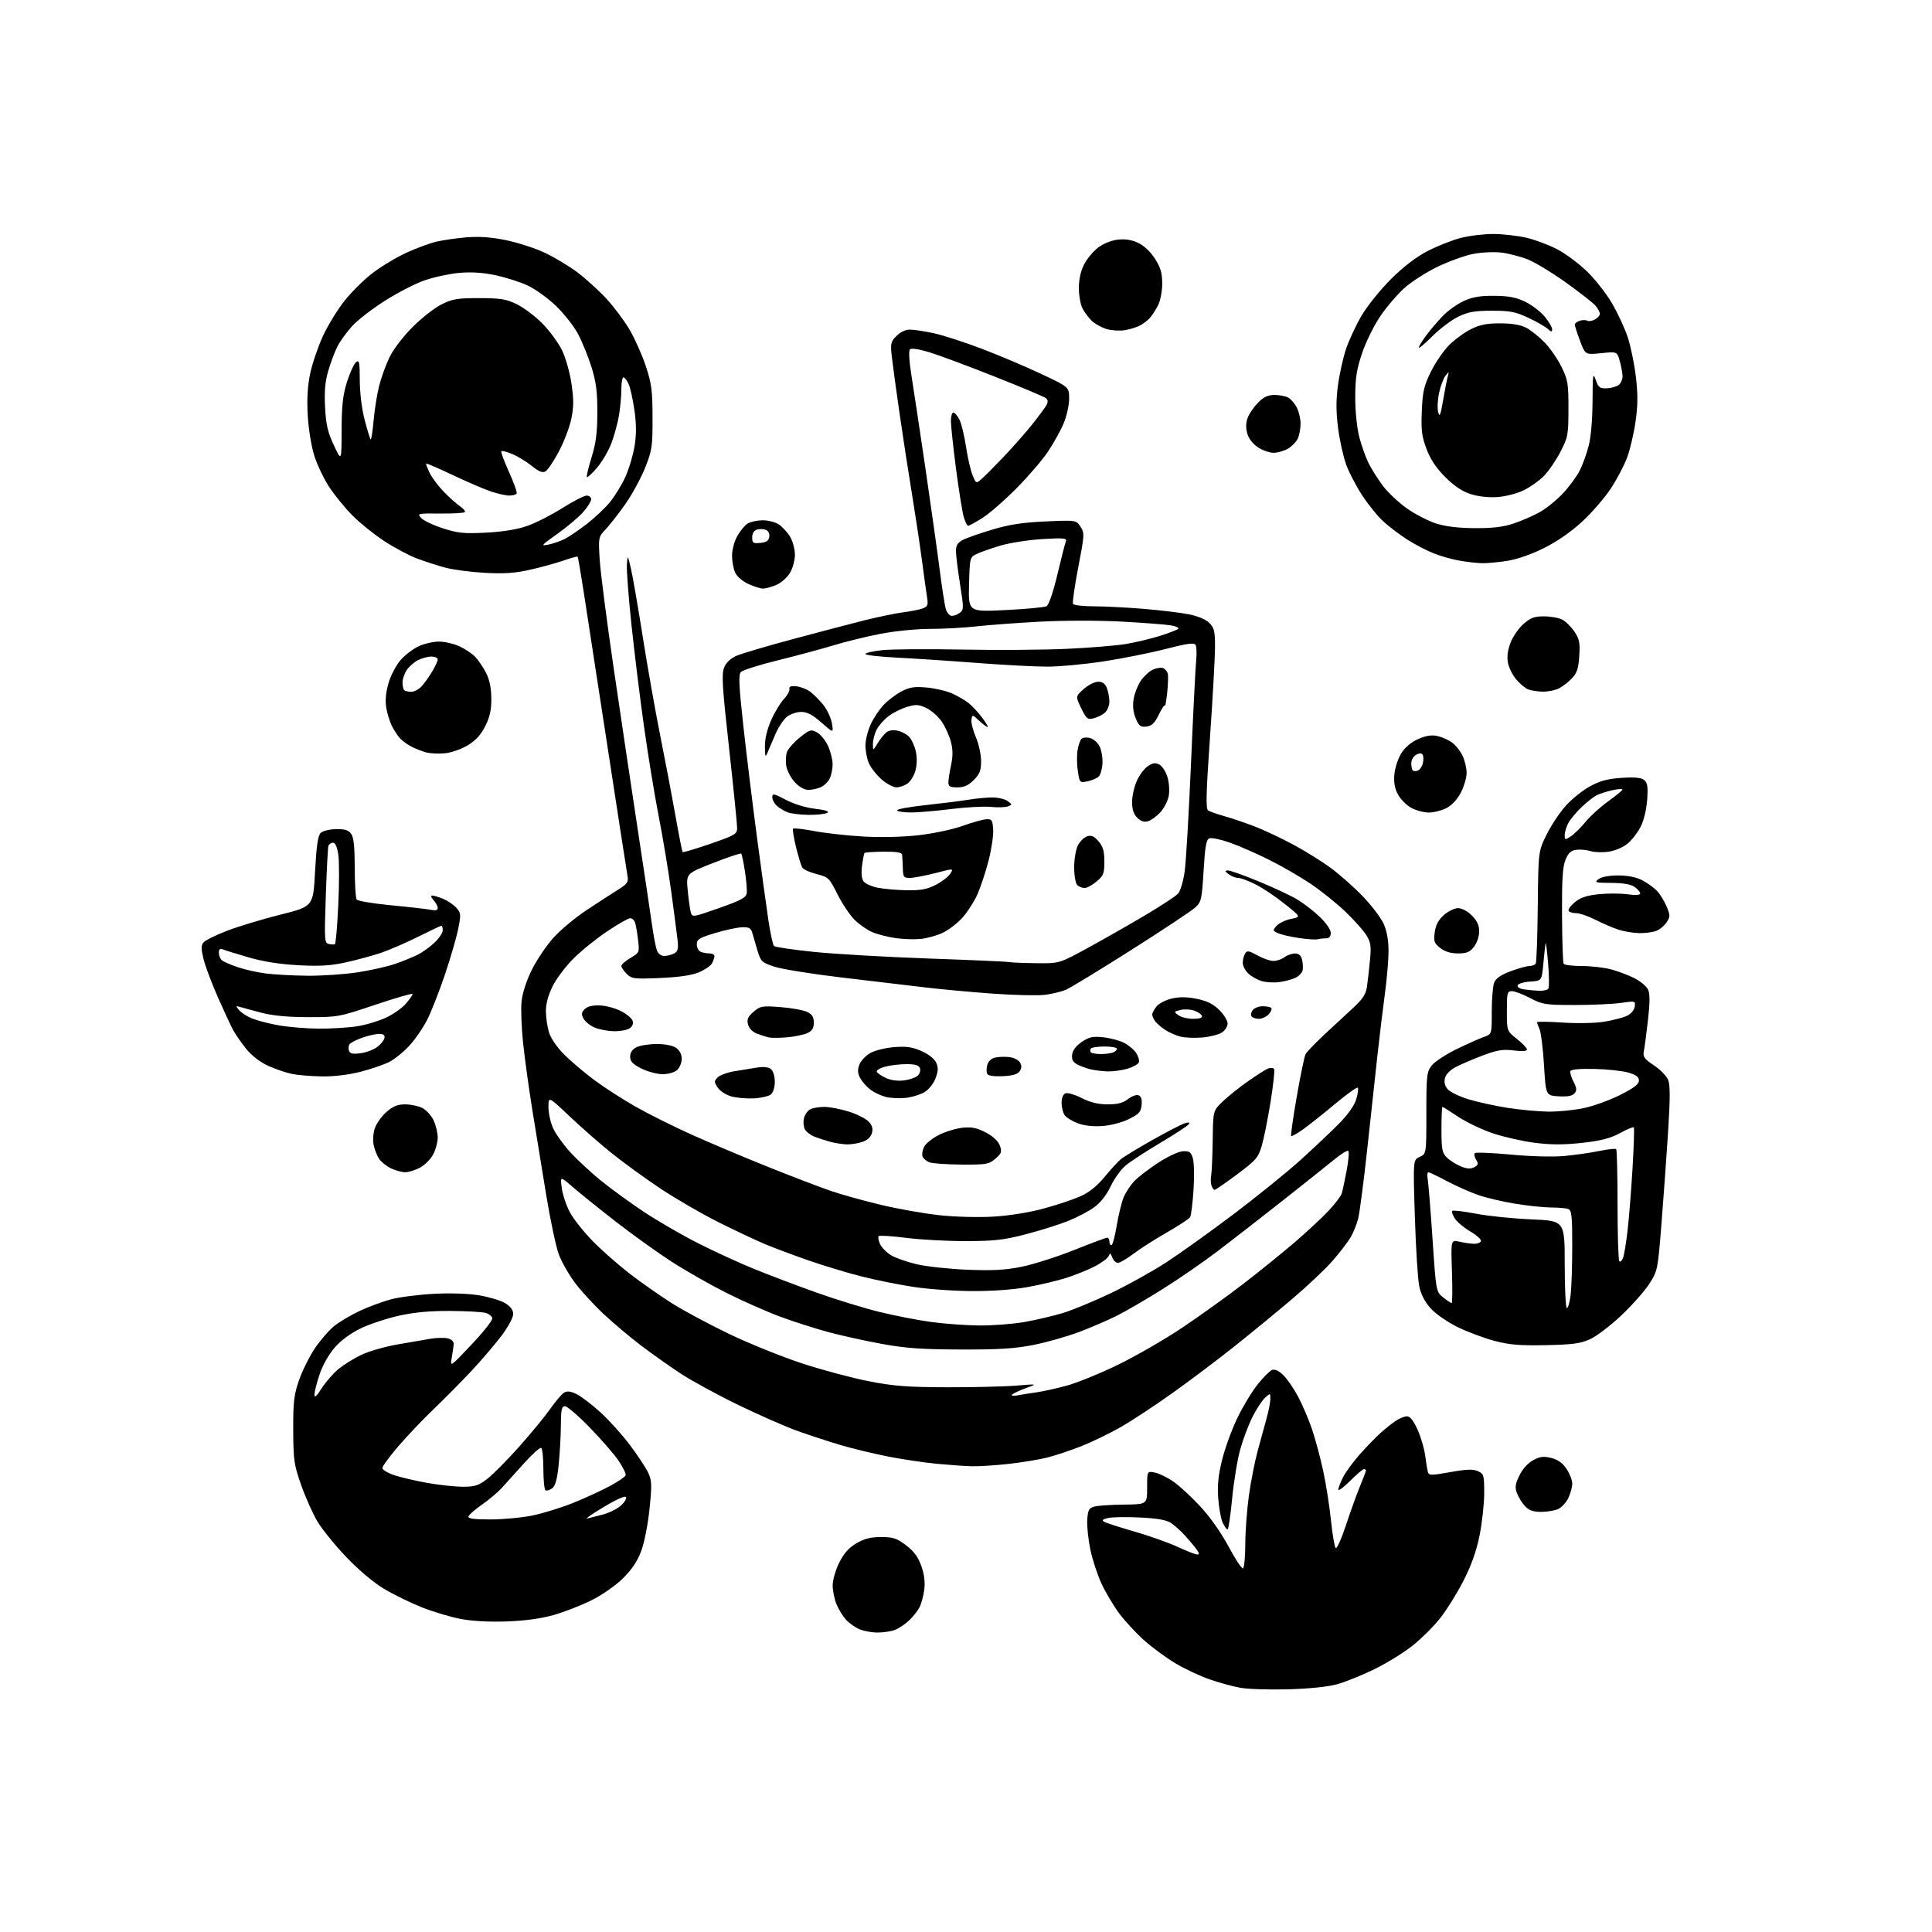 <?xml version="1.0" encoding="UTF-8" standalone="no"?>
<svg 
  version="1.1" 
  xmlns="http://www.w3.org/2000/svg" 
  xmlns:xlink="http://www.w3.org/1999/xlink" 
  xmlns:svg="http://www.w3.org/2000/svg"
  xmlns:rdf="http://www.w3.org/1999/02/22-rdf-syntax-ns#"
  xmlns:cc="http://creativecommons.org/ns#"
  xmlns:dc="http://purl.org/dc/elements/1.1/"
  viewBox="0 0 768 768"
  width="768"
  height="768"
>
<style>svg {background-color: white; }</style>"
<path stroke="none" fill="black" fill-rule="evenodd" d="M512.00,671.53C504.57,671.73 496.08,671.46 493.12,670.93C490.16,670.41 484.62,668.90 480.81,667.57C477.01,666.25 470.88,663.36 467.19,661.16C463.51,658.96 457.88,654.80 454.67,651.93C451.46,649.05 447.04,644.25 444.83,641.27C442.63,638.29 439.50,633.02 437.89,629.58C436.28,626.13 434.27,620.02 433.43,615.99C432.59,611.96 432.04,606.62 432.20,604.12C432.46,600.25 432.87,599.48 435.00,598.89C436.38,598.51 441.66,598.15 446.75,598.10C456.00,598.00 456.00,598.00 456.00,591.38C456.00,584.75 456.00,584.75 459.05,585.36C460.72,585.69 464.04,587.31 466.41,588.94C468.79,590.57 473.64,595.05 477.19,598.89C481.09,603.10 485.55,609.45 488.45,614.91C491.10,619.89 493.65,623.72 494.13,623.42C494.61,623.12 495.01,618.75 495.02,613.69C495.03,608.64 495.69,599.93 496.48,594.34C497.28,588.75 498.82,580.88 499.92,576.84C501.01,572.80 502.60,567.02 503.44,564.00C504.29,560.98 504.98,557.42 504.99,556.10C505.00,553.71 504.98,553.71 502.89,555.60C501.73,556.64 499.49,560.05 497.92,563.17C496.34,566.29 494.13,572.14 493.01,576.17C491.88,580.20 490.44,589.01 489.79,595.75C489.15,602.49 488.33,608.00 487.97,608.00C487.61,608.00 486.74,606.76 486.03,605.25C485.32,603.74 484.52,599.33 484.25,595.45C483.89,590.25 484.32,586.18 485.90,579.95C487.08,575.30 489.81,567.87 491.98,563.43C494.14,559.00 497.73,553.08 499.96,550.29C502.18,547.50 504.75,544.93 505.66,544.58C506.72,544.17 508.33,544.90 510.08,546.58C511.60,548.03 514.25,551.87 515.98,555.11C517.71,558.36 520.20,564.18 521.52,568.05C522.83,571.92 524.84,579.37 525.97,584.60C527.11,589.84 528.50,598.71 529.08,604.31C529.65,609.92 530.49,614.88 530.95,615.34C531.40,615.80 533.24,611.75 535.02,606.34C536.80,600.93 539.33,593.93 540.63,590.78C541.93,587.63 543.00,584.82 543.00,584.53C543.00,584.24 542.63,584.00 542.18,584.00C541.74,584.00 539.26,586.11 536.68,588.68C534.11,591.26 532.00,592.82 532.00,592.14C532.00,591.47 532.86,589.23 533.92,587.16C534.98,585.09 538.01,580.96 540.67,577.98C543.33,575.00 547.03,571.20 548.89,569.53C550.76,567.86 553.46,565.72 554.89,564.76C556.33,563.80 558.31,563.01 559.31,563.01C560.52,563.00 561.89,564.72 563.48,568.25C564.79,571.14 566.15,575.75 566.51,578.50C566.87,581.25 567.36,584.22 567.60,585.10C568.00,586.56 568.79,586.56 576.52,585.19C583.05,584.03 585.57,583.94 587.50,584.82C589.86,585.89 590.00,586.40 589.99,593.73C589.98,598.00 589.12,605.62 588.09,610.65C586.79,616.93 584.76,622.57 581.61,628.65C579.09,633.52 575.00,640.07 572.53,643.21C570.05,646.36 565.21,651.20 561.76,653.98C558.32,656.76 551.45,661.02 546.50,663.46C541.55,665.89 534.80,668.62 531.50,669.52C527.79,670.54 520.35,671.30 512.00,671.53zM348.68,648.96C346.38,648.94 343.15,648.32 341.50,647.59C339.85,646.86 337.51,645.18 336.30,643.86C335.09,642.55 333.40,639.81 332.55,637.77C331.70,635.73 331.00,632.34 331.00,630.23C331.00,628.10 332.16,624.07 333.60,621.18C335.45,617.46 337.41,615.26 340.43,613.49C343.58,611.64 346.12,611.00 350.26,611.00C355.03,611.00 356.48,611.48 360.17,614.28C363.32,616.67 364.97,618.91 366.25,622.53C367.43,625.89 367.80,628.95 367.40,631.99C367.07,634.45 366.22,637.60 365.49,638.99C364.77,640.37 362.90,642.71 361.34,644.19C359.78,645.66 357.23,647.35 355.68,647.94C354.14,648.52 350.99,648.98 348.68,648.96zM201.50,644.55C194.58,644.80 187.76,644.43 183.11,643.55C179.05,642.78 172.08,640.69 167.61,638.91C163.15,637.13 156.42,633.84 152.66,631.59C148.56,629.14 142.54,624.08 137.66,618.96C133.17,614.27 127.99,607.86 126.13,604.72C124.28,601.59 121.38,595.08 119.69,590.26C116.88,582.26 116.61,580.37 116.56,568.50C116.51,557.38 116.84,554.52 118.84,548.73C120.12,545.01 122.96,539.29 125.14,536.02C127.33,532.75 130.84,528.71 132.96,527.03C135.07,525.36 139.66,522.66 143.15,521.03C146.64,519.41 152.20,517.36 155.50,516.48C158.80,515.61 166.45,514.63 172.50,514.31C179.23,513.96 186.25,514.20 190.59,514.93C194.49,515.59 199.10,516.99 200.84,518.05C202.98,519.35 204.00,520.75 204.00,522.39C204.00,523.71 201.96,527.52 199.46,530.85C196.96,534.17 191.67,540.38 187.71,544.64C183.74,548.90 176.94,555.78 172.60,559.94C168.25,564.10 161.84,570.83 158.35,574.90C154.86,578.97 152.00,582.88 152.00,583.57C152.00,584.27 154.15,585.55 156.78,586.43C159.42,587.30 165.38,588.69 170.03,589.51C174.69,590.33 181.01,591.00 184.07,591.00C188.76,591.00 190.27,590.51 193.67,587.90C195.90,586.19 201.58,580.45 206.31,575.15C211.04,569.84 216.61,563.07 218.70,560.09C220.79,557.12 223.26,554.21 224.20,553.63C225.44,552.86 226.76,553.00 229.20,554.18C231.01,555.06 235.28,558.31 238.67,561.40C242.06,564.49 247.33,570.33 250.37,574.37C253.41,578.41 256.66,583.32 257.60,585.29C259.12,588.47 259.19,590.09 258.20,599.78C257.57,605.98 256.13,613.24 254.88,616.59C253.33,620.74 251.13,624.00 247.49,627.55C244.54,630.43 239.13,634.17 234.91,636.25C230.83,638.25 224.12,640.85 220.00,642.02C215.14,643.40 208.64,644.29 201.50,644.55zM475.81,617.93C476.84,617.98 476.82,617.58 475.70,615.98C474.92,614.86 472.86,612.40 471.13,610.49C469.40,608.59 466.83,606.28 465.43,605.36C463.65,604.19 459.90,603.55 453.02,603.22C447.60,602.95 441.90,603.06 440.35,603.45C438.19,603.99 437.88,604.35 439.01,604.98C439.83,605.43 445.23,607.16 451.00,608.83C456.77,610.49 464.43,613.20 468.00,614.85C471.57,616.50 475.09,617.89 475.81,617.93zM194.96,604.00C199.98,604.00 207.53,603.29 211.74,602.42C215.95,601.55 223.24,599.29 227.94,597.39C232.65,595.49 239.17,592.49 242.44,590.72C245.70,588.95 248.53,587.03 248.71,586.45C248.89,585.87 247.67,583.33 245.99,580.80C244.32,578.28 239.18,572.34 234.58,567.61C229.97,562.87 225.48,559.00 224.60,559.00C223.28,559.00 222.99,560.34 222.95,566.75C222.92,571.01 222.52,578.07 222.06,582.43C221.46,588.16 220.74,590.72 219.47,591.65C218.50,592.36 217.32,592.70 216.85,592.41C216.38,592.12 216.00,588.34 216.00,584.00C216.00,579.66 215.61,575.88 215.13,575.58C214.65,575.28 211.55,578.07 208.23,581.77C204.92,585.47 200.92,589.89 199.35,591.60C197.78,593.30 194.28,596.24 191.57,598.13C188.86,600.02 186.46,602.11 186.24,602.78C185.94,603.68 188.23,604.00 194.96,604.00zM233.50,603.62C234.60,603.34 237.41,602.63 239.73,602.03C242.06,601.42 245.16,599.90 246.63,598.64C248.09,597.39 249.11,595.83 248.89,595.17C248.64,594.43 245.32,595.88 240.00,599.05C235.32,601.84 232.40,603.89 233.50,603.62zM612.63,601.00C609.48,601.00 607.79,600.40 606.24,598.75C605.08,597.51 603.64,595.20 603.04,593.62C602.14,591.25 602.31,589.98 603.99,586.52C605.24,583.93 607.36,581.58 609.45,580.46C612.20,578.98 613.61,578.80 616.65,579.56C619.24,580.20 621.15,581.57 622.72,583.90C623.97,585.77 625.00,588.40 625.00,589.75C625.00,591.09 624.30,593.67 623.45,595.46C622.60,597.25 620.78,599.24 619.40,599.86C618.03,600.49 614.98,601.00 612.63,601.00zM386.29,582.86C383.66,582.79 377.45,582.35 372.50,581.89C367.55,581.43 358.77,580.12 353.00,578.99C347.23,577.85 338.68,575.78 334.00,574.39C329.32,573.00 321.68,570.49 317.00,568.82C312.32,567.15 301.75,562.50 293.50,558.50C285.25,554.50 274.91,548.86 270.52,545.98C266.13,543.10 258.98,538.03 254.62,534.71C250.27,531.40 243.54,525.72 239.69,522.09C235.83,518.47 230.75,512.90 228.40,509.72C226.05,506.55 223.23,501.55 222.13,498.62C221.03,495.69 218.77,485.01 217.10,474.90C215.43,464.78 212.94,449.52 211.57,441.00C210.20,432.48 208.56,420.55 207.93,414.51C207.29,408.46 207.02,401.05 207.33,398.05C207.67,394.77 209.29,389.79 211.39,385.55C213.31,381.67 217.15,375.96 219.93,372.85C222.71,369.74 228.70,364.74 233.24,361.74C237.78,358.74 243.40,355.10 245.73,353.65C249.37,351.37 249.88,350.63 249.45,348.25C249.18,346.74 245.57,323.45 241.44,296.50C237.30,269.55 233.01,241.67 231.91,234.54C230.81,227.41 229.77,221.44 229.62,221.28C229.46,221.12 226.83,221.85 223.78,222.90C220.73,223.95 214.74,225.59 210.46,226.54C204.60,227.84 200.20,228.13 192.59,227.70C187.04,227.39 180.02,226.46 176.99,225.64C173.95,224.82 168.91,223.19 165.78,222.02C162.65,220.85 156.80,217.74 152.79,215.12C148.78,212.50 143.08,207.91 140.12,204.93C137.16,201.94 132.99,196.83 130.86,193.57C128.72,190.31 126.04,184.69 124.91,181.07C123.74,177.36 122.62,170.36 122.32,165.00C121.96,158.47 122.28,153.26 123.33,148.34C124.17,144.41 126.45,137.74 128.39,133.53C130.34,129.32 134.22,123.00 137.01,119.49C139.81,115.97 144.88,110.98 148.30,108.40C151.71,105.81 157.65,102.25 161.50,100.49C165.35,98.72 170.63,96.76 173.24,96.12C175.85,95.49 181.27,94.70 185.29,94.36C190.41,93.93 195.14,94.25 201.04,95.45C205.67,96.39 212.63,98.63 216.48,100.43C220.34,102.23 226.27,105.80 229.65,108.36C233.04,110.93 238.21,115.64 241.15,118.84C244.09,122.03 248.20,127.54 250.28,131.07C252.35,134.61 255.25,141.10 256.71,145.50C259.01,152.42 259.37,155.19 259.39,166.00C259.42,177.63 259.21,179.03 256.39,186.08C254.72,190.24 251.14,196.77 248.45,200.58C245.75,204.38 242.26,208.85 240.69,210.50C237.88,213.45 237.84,213.64 238.39,222.50C238.70,227.45 241.19,246.80 243.93,265.50C246.67,284.20 250.93,312.77 253.40,329.00C255.88,345.23 258.43,362.32 259.09,367.00C259.74,371.68 260.65,376.51 261.11,377.75C261.61,379.10 262.79,380.00 264.04,380.00C265.19,380.00 266.96,379.56 267.97,379.01C269.45,378.22 269.72,377.19 269.35,373.76C269.09,371.42 267.96,362.75 266.84,354.50C265.72,346.25 263.47,332.75 261.85,324.50C260.23,316.25 257.59,300.15 255.99,288.72C254.38,277.29 252.13,258.97 250.98,248.00C249.82,237.03 249.02,226.35 249.20,224.27C249.52,220.51 249.52,220.51 250.80,225.99C251.51,229.01 253.62,241.22 255.50,253.13C257.38,265.05 260.53,282.82 262.50,292.65C264.47,302.47 267.18,316.76 268.53,324.40C269.87,332.05 271.15,338.49 271.37,338.70C271.58,338.92 276.54,337.44 282.38,335.43C292.23,332.02 293.00,331.57 293.02,329.13C293.03,327.68 291.59,313.42 289.82,297.44C287.09,272.78 286.79,267.92 287.87,265.31C288.69,263.33 290.45,261.68 292.82,260.66C294.84,259.79 304.82,256.84 315.00,254.11C325.18,251.37 338.00,248.00 343.50,246.62C349.00,245.24 355.98,243.80 359.00,243.41C362.02,243.03 365.53,242.33 366.80,241.86C368.72,241.15 369.01,240.49 368.57,237.76C368.28,235.97 367.33,229.10 366.45,222.50C365.57,215.90 363.77,203.97 362.46,196.00C361.14,188.03 358.96,173.85 357.61,164.50C356.26,155.15 354.86,144.92 354.51,141.77C353.92,136.54 354.08,135.83 356.39,133.52C357.90,132.01 360.03,131.01 361.70,131.02C363.24,131.03 367.43,131.66 371.02,132.42C374.60,133.18 383.15,135.93 390.02,138.54C396.88,141.14 407.56,145.66 413.75,148.57C425.00,153.86 425.00,153.86 425.00,158.50C425.00,161.04 424.02,165.46 422.81,168.31C421.61,171.17 418.82,176.20 416.61,179.50C414.40,182.80 408.75,189.38 404.05,194.13C399.35,198.88 393.27,204.17 390.55,205.88C387.83,207.60 385.26,209.00 384.84,209.00C384.42,209.00 383.61,207.31 383.04,205.25C382.47,203.19 381.10,194.57 380.00,186.10C378.90,177.62 378.00,169.19 378.00,167.35C378.00,165.51 378.44,164.00 378.97,164.00C379.51,164.00 380.59,165.24 381.37,166.75C382.15,168.26 383.33,173.10 383.99,177.50C384.66,181.90 385.83,187.03 386.61,188.90C388.01,192.28 388.03,192.28 390.19,190.40C391.38,189.35 395.25,185.48 398.79,181.78C402.32,178.08 407.42,172.32 410.11,168.96C412.80,165.61 415.44,162.04 415.98,161.04C416.66,159.76 416.59,158.92 415.73,158.24C415.05,157.71 405.95,153.88 395.50,149.74C385.05,145.59 373.38,141.24 369.57,140.07C365.31,138.77 362.29,138.31 361.72,138.88C361.15,139.45 361.40,143.60 362.37,149.66C363.24,155.07 365.74,171.65 367.92,186.50C370.09,201.35 372.63,219.35 373.54,226.50C374.46,233.65 375.54,240.62 375.94,242.00C376.34,243.38 377.31,244.63 378.10,244.78C378.89,244.93 380.37,244.45 381.39,243.71C383.16,242.41 383.17,241.95 381.62,232.14C380.73,226.52 380.00,220.60 380.00,218.99C380.00,216.79 380.70,215.69 382.78,214.61C384.31,213.82 389.60,211.97 394.53,210.50C401.23,208.50 406.57,207.68 415.64,207.28C427.78,206.74 427.78,206.74 429.51,209.37C431.16,211.89 431.12,212.58 428.61,225.59C427.17,233.06 426.24,239.58 426.55,240.08C426.86,240.59 430.58,241.01 434.81,241.02C439.04,241.02 447.90,241.48 454.50,242.02C461.10,242.56 469.19,243.53 472.47,244.18C476.18,244.90 479.30,246.21 480.72,247.63C482.68,249.59 483.00,250.93 482.99,257.20C482.98,261.22 482.09,277.30 481.00,292.95C479.43,315.45 479.28,321.56 480.26,322.18C480.94,322.62 483.98,323.67 487.00,324.53C490.02,325.39 495.43,327.23 499.00,328.62C502.57,330.01 509.32,333.19 514.00,335.69C518.67,338.19 525.43,342.40 529.02,345.04C532.60,347.68 538.34,352.77 541.78,356.35C545.22,359.94 548.92,364.81 550.00,367.18C551.30,370.05 551.96,373.68 551.96,378.00C551.96,381.57 551.31,389.23 550.52,395.00C549.74,400.77 548.38,412.02 547.50,420.00C546.63,427.98 544.79,444.85 543.42,457.50C542.04,470.15 540.45,482.30 539.88,484.50C539.31,486.70 537.97,490.00 536.90,491.84C535.84,493.67 532.61,497.88 529.73,501.18C526.85,504.48 519.63,511.30 513.68,516.34C507.73,521.38 497.60,529.70 491.18,534.83C484.76,539.96 473.65,548.34 466.50,553.45C459.35,558.56 449.90,564.79 445.50,567.30C441.10,569.80 434.07,573.21 429.87,574.87C425.68,576.52 419.60,578.56 416.37,579.38C413.14,580.20 406.13,581.36 400.79,581.94C395.45,582.52 388.92,582.94 386.29,582.86zM127.86,551.89C129.43,549.41 132.44,545.96 134.56,544.21C136.67,542.47 140.79,539.91 143.70,538.54C146.61,537.16 152.93,535.33 157.75,534.48C162.56,533.64 168.54,532.60 171.04,532.19C173.54,531.77 176.69,531.70 178.04,532.03C179.54,532.40 180.44,533.30 180.36,534.33C180.28,535.26 179.93,537.70 179.57,539.76C178.92,543.49 178.94,543.47 187.43,534.50C192.11,529.55 195.84,524.84 195.71,524.04C195.59,523.24 194.37,522.28 192.99,521.89C191.62,521.51 185.32,521.16 179.00,521.12C171.04,521.07 164.79,521.64 158.72,522.98C153.89,524.05 147.06,526.30 143.54,527.98C139.56,529.88 135.63,532.75 133.14,535.58C130.76,538.28 128.30,542.60 127.07,546.25C125.93,549.63 125.00,553.29 125.00,554.39C125.00,555.81 125.83,555.08 127.86,551.89zM404.50,554.67C406.15,554.36 409.52,553.82 412.00,553.48C414.48,553.13 419.88,551.94 424.00,550.83C428.12,549.72 437.35,545.96 444.50,542.47C451.65,538.99 463.13,532.36 470.01,527.74C476.88,523.13 487.68,515.38 494.01,510.52C500.33,505.66 509.55,498.21 514.50,493.97C519.45,489.72 525.58,484.02 528.13,481.30C530.67,478.58 533.03,475.48 533.36,474.42C533.69,473.37 534.58,469.22 535.33,465.22C536.09,461.21 536.36,457.72 535.94,457.46C535.52,457.21 533.00,458.78 530.34,460.97C527.68,463.16 518.52,470.44 510.00,477.17C501.48,483.89 489.86,492.92 484.19,497.24C478.52,501.56 468.62,508.39 462.19,512.41C455.76,516.44 447.62,521.18 444.10,522.96C440.58,524.73 433.83,527.65 429.10,529.44C424.37,531.23 416.23,533.55 411.00,534.60C403.53,536.09 397.33,536.49 382.00,536.45C366.42,536.41 360.09,535.96 350.50,534.21C343.90,533.00 334.35,530.90 329.28,529.53C324.21,528.17 315.66,525.43 310.28,523.45C304.90,521.46 295.20,517.18 288.73,513.92C282.26,510.67 272.36,505.03 266.73,501.38C261.10,497.73 251.10,490.54 244.50,485.40C237.90,480.26 230.29,474.13 227.58,471.78C222.66,467.51 222.66,467.51 223.33,472.36C223.69,475.03 225.18,479.40 226.63,482.07C228.09,484.74 232.19,489.88 235.76,493.50C239.32,497.12 245.90,502.90 250.37,506.35C254.84,509.80 262.31,515.04 266.98,517.99C271.64,520.95 281.97,526.49 289.94,530.31C297.90,534.13 310.96,539.40 318.96,542.01C326.96,544.63 338.90,547.81 345.50,549.09C355.39,551.01 360.84,551.42 376.50,551.46C386.95,551.48 399.32,551.19 404.00,550.80C412.50,550.11 412.50,550.11 407.82,551.80C405.25,552.74 402.77,553.89 402.32,554.37C401.86,554.85 402.82,554.99 404.50,554.67zM614.50,534.72C604.08,534.93 600.01,534.59 594.00,533.00C589.88,531.90 583.29,529.43 579.37,527.51C575.42,525.57 570.68,522.28 568.73,520.12C566.43,517.58 564.86,514.55 564.18,511.37C563.61,508.69 562.82,496.28 562.43,483.79C561.71,461.09 561.71,461.09 564.35,459.88C567.00,458.68 567.00,458.68 567.00,442.47C567.00,427.38 567.15,426.08 569.16,423.52C570.35,422.01 574.84,419.07 579.14,416.99C583.44,414.91 588.32,412.74 589.98,412.16C593.00,411.10 593.00,411.10 593.00,402.12C593.00,397.17 593.42,392.02 593.94,390.66C594.61,388.91 596.51,387.58 600.48,386.09C603.56,384.94 606.93,384.00 607.98,384.00C609.03,384.00 610.15,383.57 610.48,383.04C610.80,382.51 611.17,372.26 611.29,360.26C611.51,338.44 611.51,338.44 614.78,331.80C616.57,328.16 620.01,322.98 622.42,320.30C624.83,317.62 629.18,314.13 632.08,312.55C636.10,310.37 639.12,309.56 644.67,309.21C649.92,308.87 652.44,309.12 653.61,310.09C654.91,311.17 655.14,312.76 654.77,317.97C654.49,321.80 653.43,326.20 652.19,328.62C651.04,330.89 648.72,333.90 647.04,335.31C645.30,336.78 642.08,338.17 639.53,338.55C637.07,338.92 633.81,338.82 632.28,338.33C630.75,337.85 628.23,337.61 626.67,337.80C624.51,338.07 623.48,339.01 622.33,341.74C621.17,344.53 620.85,349.47 620.93,363.78C620.98,373.93 621.27,382.63 621.57,383.11C621.87,383.60 625.13,384.01 628.81,384.01C632.49,384.02 637.75,384.62 640.50,385.36C643.25,386.09 647.43,387.68 649.79,388.89C652.15,390.09 654.56,392.13 655.15,393.42C655.90,395.08 655.88,398.60 655.08,405.63C654.45,411.06 653.72,416.62 653.44,418.00C653.02,420.09 653.68,420.99 657.45,423.49C659.93,425.14 662.47,427.72 663.10,429.23C663.95,431.30 663.94,436.56 663.07,450.24C662.42,460.28 661.24,476.74 660.43,486.82C659.00,504.78 658.91,505.23 655.64,510.32C653.81,513.17 648.81,518.81 644.54,522.86C640.26,526.90 634.68,531.17 632.13,532.33C628.31,534.08 625.23,534.49 614.50,534.72zM389.12,526.90C394.41,526.95 402.53,526.34 407.17,525.53C411.80,524.72 418.72,523.10 422.55,521.93C426.37,520.77 434.90,517.23 441.50,514.09C448.10,510.94 458.00,505.45 463.50,501.88C469.00,498.30 481.11,489.64 490.41,482.62C499.71,475.59 511.63,465.95 516.91,461.18C522.18,456.42 529.08,449.91 532.22,446.72C535.83,443.06 538.38,439.45 539.13,436.95C539.79,434.77 540.05,432.72 539.72,432.39C539.40,432.06 535.39,434.92 530.81,438.75C526.24,442.57 520.52,447.12 518.09,448.86C515.66,450.59 513.49,451.82 513.25,451.59C513.02,451.35 514.03,444.28 515.49,435.88C516.95,427.47 518.52,419.90 518.98,419.05C519.43,418.20 522.69,414.80 526.20,411.50C529.72,408.20 534.90,403.40 537.70,400.83C541.64,397.22 542.93,395.30 543.37,392.33C543.68,390.23 544.23,385.48 544.58,381.80C545.13,376.06 544.92,374.61 543.15,371.75C542.01,369.90 538.25,365.69 534.79,362.38C531.33,359.07 525.12,354.09 520.98,351.31C516.85,348.53 509.43,344.24 504.48,341.78C499.54,339.31 492.54,336.25 488.93,334.97C485.32,333.69 481.65,332.92 480.77,333.26C479.50,333.75 479.04,336.30 478.45,346.11C477.77,357.49 477.54,358.52 475.16,360.72C473.76,362.03 462.27,369.65 449.63,377.67C436.99,385.69 425.27,392.82 423.58,393.51C421.88,394.21 418.25,395.08 415.50,395.45C412.75,395.81 403.52,395.62 395.00,395.01C386.48,394.41 374.10,393.27 367.50,392.48C360.90,391.69 345.97,389.92 334.32,388.54C322.68,387.16 310.75,385.24 307.82,384.27C302.85,382.62 302.41,382.20 301.15,378.00C300.41,375.52 299.49,372.38 299.10,371.00C298.53,368.92 297.83,368.52 294.95,368.61C293.05,368.67 288.24,369.70 284.25,370.90C277.92,372.81 277.00,373.38 277.00,375.44C277.00,376.73 277.71,378.06 278.58,378.39C279.45,378.73 281.03,379.00 282.08,379.00C283.14,379.00 284.00,379.48 284.00,380.07C284.00,380.65 283.56,381.95 283.03,382.95C282.50,383.94 280.13,385.55 277.78,386.53C274.93,387.71 269.79,388.45 262.37,388.77C252.02,389.21 251.09,389.09 249.12,387.12C247.95,385.95 247.00,384.53 247.00,383.97C247.00,383.40 248.63,381.97 250.62,380.80C254.21,378.68 254.23,378.62 253.62,373.42C253.28,370.53 252.73,367.46 252.39,366.59C252.06,365.71 251.20,365.00 250.48,365.00C249.76,365.00 245.66,367.35 241.37,370.22C237.07,373.09 231.04,377.96 227.96,381.04C224.88,384.12 221.15,389.06 219.68,392.02C217.98,395.42 217.00,399.02 217.00,401.83C217.00,404.27 217.54,408.08 218.21,410.29C218.94,412.75 221.34,416.24 224.36,419.27C227.08,421.99 232.50,426.58 236.41,429.46C240.31,432.35 247.60,437.04 252.61,439.89C257.62,442.73 267.52,447.69 274.61,450.89C281.70,454.09 295.38,459.87 305.00,463.73C314.62,467.59 325.98,471.94 330.23,473.39C334.47,474.85 343.47,477.35 350.23,478.96C356.98,480.57 367.45,482.42 373.50,483.07C379.81,483.75 388.96,483.98 394.97,483.62C401.23,483.25 409.23,481.96 414.83,480.43C420.00,479.03 426.55,476.85 429.39,475.59C432.91,474.04 435.99,471.58 439.03,467.90C441.49,464.93 444.40,461.75 445.50,460.83C446.60,459.91 452.23,456.49 458.01,453.22C463.80,449.96 469.59,446.95 470.89,446.54C472.49,446.03 473.03,446.14 472.58,446.87C472.21,447.46 467.20,450.75 461.44,454.18C455.68,457.60 449.43,461.67 447.55,463.22C445.66,464.77 442.95,468.52 441.52,471.54C439.86,475.06 437.49,478.08 434.95,479.92C432.77,481.50 428.10,483.95 424.58,485.36C421.06,486.77 413.53,489.14 407.84,490.62C399.11,492.91 395.39,493.33 384.00,493.36C376.57,493.37 365.87,492.80 360.20,492.07C354.54,491.35 349.63,491.04 349.29,491.38C348.95,491.72 349.19,493.12 349.82,494.50C350.45,495.88 352.41,497.89 354.19,498.97C355.97,500.05 360.59,501.67 364.46,502.57C368.33,503.47 377.37,504.45 384.54,504.74C394.50,505.14 399.57,504.87 406.04,503.57C410.69,502.64 420.07,499.66 426.88,496.94C433.68,494.22 439.65,492.00 440.13,492.00C440.61,492.00 441.00,492.68 441.00,493.50C441.00,494.32 441.36,495.00 441.80,495.00C442.25,495.00 443.19,491.51 443.90,487.25C444.62,482.99 445.85,477.93 446.65,476.00C447.45,474.07 449.32,471.20 450.80,469.62C452.29,468.03 456.58,464.71 460.35,462.25C464.28,459.68 468.50,457.71 470.26,457.64C472.84,457.52 473.45,457.96 474.19,460.50C474.68,462.15 474.79,467.82 474.44,473.10C474.09,478.38 473.48,483.22 473.08,483.86C472.69,484.51 468.49,487.25 463.75,489.97C459.02,492.68 453.05,496.50 450.49,498.45C447.94,500.40 445.19,502.00 444.39,502.00C443.59,502.00 442.58,501.03 442.14,499.84C441.47,498.03 441.24,497.94 440.72,499.30C440.37,500.19 437.80,502.08 434.99,503.50C432.18,504.93 427.10,506.97 423.69,508.04C420.29,509.11 413.45,510.73 408.50,511.63C402.98,512.64 394.47,513.26 386.50,513.22C379.35,513.20 368.77,512.45 363.00,511.55C357.23,510.66 348.02,508.81 342.54,507.42C337.05,506.04 327.60,503.19 321.54,501.09C315.47,498.98 307.57,496.03 304.00,494.52C300.43,493.02 292.10,489.09 285.50,485.79C278.90,482.49 268.55,476.48 262.50,472.45C256.45,468.41 247.76,462.11 243.20,458.44C238.63,454.78 231.10,448.18 226.45,443.78C218.00,435.78 218.00,435.78 218.02,440.14C218.03,442.54 218.87,446.30 219.87,448.50C220.88,450.70 223.86,454.88 226.48,457.79C229.11,460.70 234.56,465.78 238.59,469.08C242.63,472.37 250.33,477.99 255.71,481.57C261.10,485.15 270.70,490.74 277.06,493.98C283.42,497.23 293.54,501.89 299.56,504.34C305.58,506.80 316.80,511.05 324.50,513.80C332.20,516.54 343.45,520.01 349.50,521.49C355.55,522.97 364.77,524.77 370.00,525.49C375.23,526.21 383.83,526.84 389.12,526.90zM622.86,520.00C623.33,520.00 624.01,517.64 624.35,514.75C624.70,511.86 624.99,503.14 624.99,495.36C625.00,483.38 624.76,481.12 623.42,480.61C622.55,480.27 619.51,480.00 616.67,480.00C613.83,479.99 607.45,479.33 602.50,478.53C597.55,477.73 590.88,476.17 587.68,475.06C584.48,473.96 578.87,471.47 575.21,469.53C571.56,467.59 568.22,466.00 567.81,466.00C567.39,466.00 567.27,467.24 567.54,468.75C567.81,470.26 568.67,480.94 569.45,492.49C570.86,513.48 570.86,513.48 573.68,515.73C575.23,516.97 576.75,517.99 577.05,518.00C577.35,518.00 577.40,512.33 577.17,505.39C576.75,492.79 576.75,492.79 580.13,493.58C581.98,494.01 584.58,494.40 585.90,494.43C587.22,494.47 588.48,493.99 588.70,493.37C588.91,492.75 587.04,491.04 584.54,489.57C582.03,488.11 579.25,485.79 578.36,484.42C577.46,483.06 576.99,481.67 577.32,481.35C577.64,481.03 581.86,481.53 586.70,482.46C591.54,483.39 601.46,484.41 608.75,484.72C622.00,485.28 622.00,485.28 622.00,502.64C622.00,512.19 622.39,520.00 622.86,520.00zM645.20,500.00C645.62,498.85 646.43,493.99 646.98,489.20C647.54,484.42 648.42,473.32 648.95,464.54C649.48,455.76 649.71,448.37 649.46,448.13C649.21,447.88 646.73,448.92 643.94,450.44C640.10,452.52 636.46,453.46 628.93,454.30C621.66,455.10 616.61,455.10 610.19,454.29C605.35,453.68 597.83,451.98 593.47,450.52C589.11,449.06 582.90,446.09 579.66,443.93C576.42,441.77 573.60,440.00 573.39,440.00C573.17,440.00 573.00,444.05 573.00,449.00C573.00,456.79 573.28,458.28 575.09,460.09C576.24,461.24 578.72,462.82 580.61,463.61C583.13,464.66 584.57,464.77 586.01,463.99C587.66,463.11 587.79,462.63 586.78,461.02C586.12,459.96 585.89,458.78 586.27,458.39C586.66,458.01 593.06,458.27 600.51,458.96C608.36,459.70 617.28,459.94 621.77,459.53C626.02,459.14 632.30,458.25 635.71,457.54C639.13,456.84 642.17,456.50 642.46,456.80C642.76,457.09 643.00,467.08 643.00,479.00C643.00,490.92 643.32,500.99 643.71,501.38C644.10,501.77 644.77,501.15 645.20,500.00zM482.82,472.99C482.44,473.00 481.88,472.21 481.58,471.24C481.27,470.28 481.22,468.45 481.46,467.18C481.71,465.92 481.98,459.62 482.07,453.19C482.22,441.50 482.22,441.50 486.07,437.83C488.18,435.81 492.74,432.17 496.21,429.74C499.67,427.30 503.27,425.03 504.22,424.70C505.16,424.36 506.18,424.49 506.48,424.97C506.78,425.46 506.14,431.40 505.04,438.18C503.95,444.95 502.37,452.79 501.54,455.58C500.17,460.18 499.23,461.26 491.76,466.83C487.22,470.22 483.19,472.99 482.82,472.99zM161.02,465.98C159.63,465.96 157.06,465.24 155.30,464.38C153.54,463.51 151.46,461.82 150.68,460.63C149.90,459.44 148.94,457.02 148.55,455.24C148.15,453.43 148.34,450.49 148.98,448.55C149.61,446.65 151.69,443.73 153.60,442.05C156.23,439.73 158.03,439.00 161.08,439.00C163.29,439.00 166.37,439.66 167.91,440.46C169.46,441.26 171.47,443.46 172.37,445.36C173.26,447.25 174.00,450.32 174.00,452.17C174.00,454.02 173.18,457.06 172.17,458.94C171.17,460.81 168.81,463.17 166.94,464.17C165.06,465.18 162.40,465.99 161.02,465.98zM382.19,462.94C376.31,462.90 370.55,462.49 369.39,462.02C368.23,461.55 367.03,460.52 366.73,459.73C366.42,458.93 366.70,457.21 367.34,455.89C367.98,454.58 370.68,452.42 373.36,451.09C376.03,449.77 380.30,448.50 382.86,448.26C386.41,447.94 388.55,448.40 392.00,450.25C394.84,451.77 396.86,453.68 397.48,455.43C398.33,457.85 398.10,458.52 395.67,460.60C393.10,462.82 392.08,463.00 382.19,462.94zM336.60,454.91C334.90,454.86 331.93,454.39 330.00,453.87C328.07,453.35 325.25,452.43 323.71,451.82C322.18,451.22 320.48,449.90 319.94,448.88C319.40,447.87 319.24,445.89 319.59,444.49C319.94,443.09 321.05,441.51 322.05,440.97C323.05,440.44 325.59,440.01 327.68,440.01C329.78,440.02 334.11,440.84 337.30,441.84C340.48,442.83 344.03,444.59 345.18,445.73C346.67,447.22 347.08,448.53 346.64,450.31C346.23,451.92 344.90,453.19 342.86,453.90C341.12,454.51 338.31,454.96 336.60,454.91zM438.28,447.61C434.64,447.88 431.02,447.49 428.51,446.55C426.32,445.74 423.96,444.30 423.26,443.35C422.57,442.40 422.00,440.18 422.00,438.42C422.00,436.44 422.60,434.99 423.55,434.62C424.41,434.29 427.32,435.14 430.02,436.51C433.45,438.25 436.56,439.00 440.33,439.00C444.30,439.00 446.44,438.44 448.39,436.90C449.86,435.75 451.75,435.07 452.59,435.40C453.64,435.80 454.03,437.02 453.81,439.24C453.55,442.01 452.79,442.85 448.78,444.84C446.11,446.17 441.55,447.37 438.28,447.61zM615.50,441.89C619.35,441.93 625.65,441.31 629.50,440.51C633.35,439.71 639.88,437.35 644.00,435.28C649.49,432.51 651.50,430.98 651.50,429.54C651.50,428.10 650.38,427.26 647.24,426.35C644.89,425.68 638.84,425.03 633.79,424.92C627.95,424.79 624.46,425.11 624.24,425.79C624.04,426.38 624.61,428.28 625.50,430.00C626.80,432.51 626.88,433.44 625.90,434.62C625.05,435.65 623.14,436.00 619.59,435.80C614.50,435.50 614.50,435.50 613.77,423.50C613.37,416.90 612.58,410.47 612.02,409.20C611.46,407.94 611.00,406.66 611.00,406.36C611.00,406.05 615.61,406.11 621.25,406.49C627.12,406.87 634.17,406.73 637.75,406.14C641.18,405.57 645.23,404.52 646.75,403.80C648.35,403.03 649.64,401.51 649.83,400.16C650.15,397.88 650.06,397.85 644.33,398.67C641.12,399.13 632.88,399.50 626.00,399.50C614.30,399.50 613.17,399.32 608.27,396.75C605.39,395.24 602.13,394.00 601.02,394.00C599.16,394.00 599.00,394.64 599.00,401.92C599.00,409.83 599.00,409.83 603.00,413.00C605.20,414.74 607.00,416.63 607.00,417.20C607.00,417.86 605.11,417.99 601.73,417.57C597.44,417.04 595.21,417.39 589.65,419.48C585.89,420.89 581.07,422.94 578.93,424.04C576.47,425.29 574.80,426.96 574.40,428.55C573.97,430.27 574.34,431.71 575.56,433.07C576.55,434.16 580.31,435.94 583.93,437.04C587.54,438.13 594.55,439.65 599.50,440.42C604.45,441.18 611.65,441.84 615.50,441.89zM299.69,436.62C296.84,436.77 292.79,436.42 290.70,435.84C288.60,435.25 286.18,433.68 285.30,432.33C283.83,430.09 283.83,429.74 285.28,428.29C286.15,427.42 289.04,426.33 291.68,425.88C294.33,425.43 298.41,424.77 300.74,424.40C303.56,423.95 305.48,424.15 306.49,424.99C307.35,425.70 308.00,427.87 308.00,430.00C308.00,432.18 307.35,434.30 306.44,435.05C305.58,435.76 302.54,436.47 299.69,436.62zM359.91,436.44C357.49,436.69 353.98,436.51 352.12,436.05C350.27,435.58 347.57,434.32 346.12,433.25C344.68,432.18 342.84,430.14 342.03,428.72C340.95,426.81 340.82,425.42 341.54,423.37C342.07,421.85 343.99,419.74 345.80,418.68C347.66,417.60 351.82,416.54 355.37,416.26C360.33,415.86 362.64,416.19 366.32,417.82C369.11,419.05 371.45,420.90 372.14,422.41C373.04,424.39 372.98,425.76 371.87,428.68C371.04,430.86 369.17,433.16 367.39,434.21C365.70,435.19 362.34,436.20 359.91,436.44zM359.50,429.46C361.70,429.16 364.12,428.29 364.89,427.53C365.65,426.77 366.00,425.45 365.67,424.58C365.23,423.44 363.72,423.00 360.28,423.01C357.65,423.01 353.80,423.48 351.72,424.06C349.54,424.67 348.22,425.55 348.59,426.15C348.95,426.73 350.65,427.83 352.37,428.61C354.28,429.47 357.06,429.80 359.50,429.46zM128.09,427.89C123.92,427.83 118.55,427.40 116.18,426.93C113.80,426.46 109.49,425.00 106.61,423.68C103.35,422.19 100.02,419.61 97.83,416.89C95.89,414.47 93.58,411.15 92.69,409.50C91.80,407.85 89.08,402.00 86.64,396.50C84.21,391.00 81.64,384.17 80.93,381.31C79.91,377.17 79.90,375.82 80.90,374.62C81.58,373.80 85.83,371.70 90.32,369.97C94.82,368.25 104.35,365.37 111.50,363.58C124.50,360.33 124.50,360.33 125.24,346.47C125.77,336.46 126.38,332.20 127.42,331.15C128.24,330.33 130.91,329.65 133.52,329.60C137.03,329.52 138.50,329.97 139.58,331.44C140.61,332.85 141.00,336.55 141.02,344.94C141.02,351.30 141.36,356.98 141.77,357.57C142.17,358.15 148.35,359.19 155.50,359.87C162.65,360.54 169.74,361.35 171.25,361.67C173.12,362.05 174.00,361.82 174.00,360.95C174.00,360.24 173.26,358.83 172.35,357.83C171.31,356.68 171.13,356.00 171.88,356.00C172.53,356.00 174.51,356.61 176.28,357.36C178.05,358.11 180.37,359.70 181.44,360.90C183.24,362.92 183.29,363.55 182.13,369.29C181.45,372.71 179.07,380.89 176.85,387.47C174.62,394.05 171.48,402.08 169.85,405.30C168.22,408.53 165.02,413.19 162.74,415.67C160.46,418.14 156.85,421.06 154.71,422.15C152.58,423.23 147.43,425.00 143.26,426.06C138.68,427.23 132.68,427.96 128.09,427.89zM398.73,427.80C395.44,427.97 392.90,427.64 392.49,426.99C392.12,426.38 392.09,424.79 392.42,423.46C392.78,422.03 394.00,420.79 395.38,420.44C396.67,420.12 399.20,420.00 401.01,420.18C402.82,420.35 404.79,421.29 405.39,422.25C406.19,423.52 406.19,424.48 405.39,425.75C404.60,427.00 402.71,427.58 398.73,427.80zM263.38,427.00C261.21,427.00 257.42,425.99 254.96,424.75C251.49,423.00 250.50,421.95 250.50,420.03C250.50,418.40 251.35,417.13 253.00,416.29C254.38,415.60 257.99,415.02 261.03,415.01C264.43,415.01 267.41,415.60 268.78,416.56C270.17,417.53 271.00,419.15 271.00,420.90C271.00,422.44 270.18,424.43 269.17,425.35C268.12,426.30 265.66,427.00 263.38,427.00zM440.38,425.90C438.25,425.84 435.15,425.47 433.50,425.07C431.85,424.67 429.46,423.79 428.19,423.11C426.50,422.20 425.96,421.15 426.19,419.22C426.39,417.51 427.75,415.72 430.00,414.19C432.90,412.21 434.35,411.90 438.50,412.33C441.25,412.61 444.98,413.60 446.79,414.52C448.59,415.43 450.78,417.26 451.65,418.58C452.51,419.90 452.99,421.58 452.71,422.30C452.44,423.03 450.42,424.16 448.24,424.81C446.05,425.46 442.52,425.95 440.38,425.90zM143.31,418.68C145.52,418.39 148.49,417.28 149.91,416.22C151.34,415.16 152.65,413.55 152.82,412.64C153.05,411.48 152.43,411.00 150.70,411.00C149.35,411.00 146.30,411.69 143.92,412.53C141.53,413.37 139.27,414.57 138.88,415.19C138.50,415.81 138.44,416.97 138.74,417.77C139.15,418.84 140.36,419.08 143.31,418.68zM437.58,419.00C439.37,419.00 441.55,418.73 442.42,418.39C443.29,418.06 444.00,417.38 444.00,416.89C444.00,416.40 441.78,416.00 439.06,416.00C436.34,416.00 433.88,416.39 433.59,416.86C433.29,417.33 433.34,418.01 433.69,418.36C434.05,418.71 435.80,419.00 437.58,419.00zM313.00,412.34C309.98,412.62 306.60,412.63 305.50,412.37C304.40,412.10 302.26,411.41 300.74,410.82C299.09,410.18 297.72,408.72 297.34,407.20C296.83,405.19 297.30,404.14 299.56,402.20C302.23,399.90 302.93,399.78 310.27,400.34C314.58,400.67 319.33,401.53 320.81,402.24C322.84,403.21 323.50,404.26 323.50,406.50C323.50,408.69 322.84,409.78 321.00,410.65C319.62,411.30 316.02,412.06 313.00,412.34zM477.98,412.42C474.97,412.68 471.05,412.53 469.28,412.08C467.50,411.63 464.80,410.45 463.28,409.46C461.75,408.46 459.95,406.94 459.28,406.08C458.61,405.21 458.05,403.99 458.03,403.36C458.01,402.73 458.79,401.25 459.75,400.06C460.71,398.87 463.48,397.45 465.90,396.91C468.96,396.22 472.00,396.27 475.87,397.08C479.88,397.91 482.35,399.15 484.72,401.52C486.52,403.32 488.00,405.73 488.00,406.88C488.00,408.02 486.98,409.62 485.73,410.44C484.48,411.26 480.99,412.15 477.98,412.42zM244.06,409.92C241.55,409.87 238.06,409.21 236.29,408.43C234.53,407.66 232.57,406.07 231.95,404.90C231.03,403.19 231.13,402.44 232.44,401.13C233.51,400.06 235.55,399.56 238.42,399.67C240.81,399.76 244.56,400.76 246.76,401.88C248.96,403.00 251.06,404.71 251.43,405.68C251.86,406.81 251.48,407.91 250.36,408.72C249.40,409.43 246.57,409.96 244.06,409.92zM126.50,408.90C131.45,408.95 138.43,408.52 142.00,407.96C145.57,407.39 150.84,405.80 153.70,404.41C156.57,403.03 160.05,400.54 161.45,398.87C162.85,397.21 164.00,395.53 164.00,395.14C164.00,394.75 157.36,396.66 149.25,399.39C134.79,404.26 134.26,404.35 122.50,404.33C114.45,404.32 108.36,403.75 104.00,402.60C100.42,401.66 96.60,400.63 95.51,400.30C93.69,399.76 93.65,399.87 95.01,401.51C95.83,402.50 98.08,403.97 100.00,404.78C101.92,405.59 106.65,406.83 110.50,407.54C114.35,408.24 121.55,408.86 126.50,408.90zM474.27,405.00C476.83,405.00 478.03,404.59 477.77,403.81C477.55,403.16 476.15,402.22 474.64,401.71C473.14,401.21 470.70,401.11 469.21,401.48C466.60,402.14 466.57,402.22 468.44,403.58C469.51,404.36 472.13,405.00 474.27,405.00zM500.40,405.00C499.15,405.00 497.83,404.53 497.47,403.96C497.12,403.38 497.37,402.26 498.04,401.46C498.70,400.66 500.46,400.00 501.96,400.00C503.45,400.00 504.97,400.30 505.34,400.67C505.70,401.04 505.26,402.16 504.35,403.17C503.44,404.18 501.66,405.00 500.40,405.00zM611.69,393.85C613.45,393.93 615.17,393.54 615.51,392.98C615.86,392.41 615.80,387.80 615.38,382.73C614.96,377.65 614.50,374.18 614.37,375.00C614.23,375.82 613.83,379.51 613.49,383.20C612.85,389.90 612.85,389.90 608.25,390.20C605.73,390.36 603.48,391.03 603.27,391.68C603.05,392.34 604.11,393.04 605.69,393.28C607.24,393.51 609.94,393.77 611.69,393.85zM508.46,390.41C506.28,390.68 503.14,390.49 501.47,389.98C499.80,389.47 497.44,388.13 496.22,386.99C495.00,385.85 494.01,383.93 494.02,382.71C494.02,381.49 494.45,379.84 494.96,379.03C495.75,377.78 496.46,377.89 499.83,379.78C502.00,381.00 504.86,382.00 506.20,382.00C507.53,382.00 509.49,381.34 510.56,380.53C511.63,379.72 513.50,379.05 514.73,379.03C516.27,379.01 517.15,379.75 517.57,381.42C517.90,382.75 518.02,384.66 517.83,385.66C517.63,386.67 516.34,388.03 514.95,388.70C513.55,389.36 510.63,390.13 508.46,390.41zM122.00,387.87C127.78,387.93 136.78,387.34 142.00,386.54C147.22,385.75 154.01,384.22 157.09,383.16C160.16,382.09 164.21,380.44 166.09,379.50C167.96,378.55 170.96,376.39 172.75,374.69C174.54,373.00 176.00,370.80 176.00,369.80C176.00,368.81 175.77,368.00 175.48,368.00C175.19,368.00 171.03,369.96 166.23,372.36C161.43,374.76 154.80,377.63 151.50,378.75C148.20,379.87 141.93,381.57 137.56,382.54C131.40,383.89 127.14,384.15 118.56,383.69C111.30,383.30 104.58,382.24 99.00,380.62C94.33,379.26 89.71,377.84 88.75,377.46C87.44,376.96 87.00,377.29 87.00,378.77C87.00,379.86 87.56,381.21 88.25,381.77C88.94,382.33 91.75,383.54 94.50,384.47C97.25,385.40 102.20,386.52 105.50,386.95C108.80,387.39 116.22,387.80 122.00,387.87zM411.79,382.88C421.09,383.00 421.09,383.00 432.25,376.91C438.40,373.55 448.64,367.72 455.02,363.95C461.39,360.18 467.36,356.26 468.28,355.24C469.21,354.22 470.38,350.31 470.92,346.45C471.46,342.63 472.59,323.30 473.44,303.50C474.29,283.70 475.22,265.25 475.50,262.50C475.78,259.75 475.66,256.96 475.23,256.31C474.65,255.41 471.71,255.82 463.48,257.95C457.44,259.51 446.33,261.74 438.78,262.90C431.24,264.05 421.12,265.00 416.28,265.00C411.45,265.00 398.95,264.34 388.50,263.54C378.05,262.73 363.76,261.78 356.75,261.43C349.74,261.08 344.00,260.43 344.00,259.98C344.00,259.53 347.00,258.84 350.67,258.45C354.33,258.05 368.58,257.95 382.32,258.21C396.06,258.48 414.77,258.35 423.90,257.93C433.03,257.52 443.65,256.65 447.50,256.01C451.35,255.37 457.43,253.93 461.00,252.80C464.57,251.67 467.88,250.41 468.35,249.98C468.81,249.56 467.46,248.92 465.35,248.58C463.23,248.23 454.44,247.56 445.82,247.09C436.93,246.61 422.92,246.62 413.46,247.12C404.28,247.61 392.89,248.45 388.14,248.99C383.39,249.54 375.13,249.99 369.79,249.99C364.29,250.00 355.69,250.85 349.98,251.96C344.43,253.03 335.98,255.11 331.20,256.57C326.41,258.02 316.49,260.69 309.15,262.50C301.81,264.30 295.23,266.39 294.53,267.14C293.51,268.24 293.70,272.42 295.54,289.00C296.79,300.27 299.21,320.07 300.93,333.00C302.65,345.93 304.69,360.72 305.46,365.88C306.24,371.05 307.24,375.62 307.68,376.06C308.13,376.49 315.25,377.54 323.50,378.39C331.75,379.24 352.23,380.42 369.00,381.02C385.77,381.61 400.18,382.24 401.00,382.43C401.82,382.62 406.68,382.82 411.79,382.88zM579.56,379.00C576.68,379.00 574.37,378.29 572.52,376.84C570.11,374.94 569.85,374.19 570.33,370.59C570.71,367.71 571.79,365.68 573.95,363.75C575.65,362.24 578.18,361.00 579.59,361.00C581.09,361.00 583.37,362.21 585.08,363.92C587.18,366.02 588.00,367.82 588.00,370.29C588.00,372.26 587.11,374.86 585.93,376.37C584.26,378.48 583.01,379.00 579.56,379.00zM133.13,375.34C133.47,375.17 134.08,368.15 134.47,359.74C134.87,351.33 134.87,342.32 134.48,339.72C134.02,336.65 133.28,335.00 132.36,335.00C131.58,335.00 130.76,335.56 130.54,336.25C130.33,336.94 129.86,345.90 129.51,356.16C128.90,373.68 128.97,374.85 130.68,375.24C131.68,375.46 132.78,375.51 133.13,375.34zM366.00,373.24C363.52,373.49 359.02,373.35 356.00,372.91C352.98,372.48 348.83,371.42 346.78,370.56C344.74,369.70 341.54,367.47 339.68,365.61C337.81,363.74 334.76,359.17 332.89,355.45C329.64,348.97 329.29,348.63 324.64,347.47C321.96,346.80 319.40,345.64 318.94,344.90C318.48,344.16 317.35,340.48 316.43,336.73C315.51,332.98 314.99,329.68 315.27,329.39C315.55,329.11 319.32,329.55 323.64,330.36C327.96,331.18 336.68,332.15 343.00,332.52C349.94,332.93 358.66,332.74 365.00,332.03C370.83,331.38 378.61,329.75 382.50,328.35C386.35,326.97 390.62,325.77 392.00,325.67C394.25,325.52 394.53,325.92 394.80,329.63C394.97,331.90 394.17,337.44 393.02,341.93C391.87,346.42 389.87,352.49 388.58,355.42C387.28,358.35 384.57,362.58 382.55,364.82C380.53,367.05 376.99,369.76 374.69,370.83C372.38,371.91 368.48,372.99 366.00,373.24zM523.83,373.37C523.10,373.58 519.80,373.37 516.50,372.90C513.20,372.43 509.43,371.57 508.13,370.99C505.85,369.97 505.83,369.85 507.50,368.00C508.46,366.94 511.03,365.72 513.21,365.28C517.18,364.50 517.18,364.50 510.74,359.35C507.21,356.51 502.01,353.02 499.19,351.60C496.37,350.17 493.24,349.00 492.22,349.00C491.21,349.00 489.51,348.34 488.44,347.53C486.80,346.29 486.75,346.06 488.14,346.03C489.04,346.01 494.50,347.95 500.27,350.34C506.05,352.72 512.88,355.91 515.45,357.42C518.03,358.93 522.13,362.08 524.57,364.41C527.15,366.88 529.00,369.57 529.00,370.83C529.00,372.30 528.38,373.00 527.08,373.00C526.03,373.00 524.56,373.17 523.83,373.37zM651.68,370.93C649.38,370.90 645.70,370.29 643.50,369.60C641.30,368.90 637.15,367.13 634.28,365.66C631.41,364.20 627.95,363.00 626.59,363.00C625.23,363.00 623.87,362.59 623.56,362.09C623.25,361.59 624.34,360.05 625.98,358.67C628.17,356.83 630.65,355.98 635.39,355.48C638.92,355.10 644.11,355.10 646.91,355.49C650.21,355.94 652.00,355.82 652.00,355.15C652.00,354.58 651.00,353.41 649.78,352.56C648.29,351.52 645.23,350.99 640.53,350.97C634.13,350.94 633.67,350.80 635.44,349.47C636.63,348.57 639.64,348.00 643.23,348.00C647.01,348.00 650.39,348.67 652.79,349.90C654.83,350.95 657.49,352.87 658.70,354.17C659.91,355.46 661.62,358.25 662.51,360.36C663.97,363.87 663.97,364.39 662.50,366.64C661.62,367.99 659.76,369.52 658.38,370.04C657.00,370.57 653.99,370.97 651.68,370.93zM285.83,360.98C294.52,357.93 296.56,356.83 296.82,355.09C297.00,353.91 296.69,349.97 296.12,346.35C295.56,342.73 294.89,339.56 294.65,339.31C294.40,339.07 289.37,340.75 283.47,343.06C272.74,347.25 272.74,347.25 273.37,353.88C273.72,357.52 274.27,361.45 274.59,362.61C275.15,364.70 275.31,364.67 285.83,360.98zM360.54,353.89C366.02,353.98 368.55,353.50 371.97,351.75C374.38,350.51 376.98,348.52 377.74,347.33C379.13,345.16 379.13,345.16 371.82,347.07C367.79,348.11 363.26,348.97 361.75,348.98C359.23,349.00 358.99,348.67 358.88,345.00C358.81,342.80 358.69,340.44 358.61,339.75C358.52,338.87 356.33,338.52 351.26,338.56C347.29,338.60 343.87,338.82 343.66,339.06C343.45,339.30 343.01,341.57 342.68,344.11C342.29,347.05 342.52,349.32 343.29,350.37C343.95,351.28 346.52,352.42 349.00,352.90C351.48,353.39 356.67,353.83 360.54,353.89zM431.12,353.00C430.18,353.00 428.86,352.46 428.20,351.80C427.54,351.14 427.00,347.97 427.00,344.75C427.00,341.53 427.67,337.61 428.49,336.02C429.31,334.44 430.97,332.83 432.18,332.44C433.85,331.91 434.94,332.39 436.69,334.43C438.48,336.51 439.00,338.31 439.00,342.47C439.00,347.22 438.65,348.11 435.92,350.41C434.23,351.83 432.07,353.00 431.12,353.00zM624.44,332.45C625.79,331.56 628.43,328.97 630.31,326.67C632.19,324.38 636.25,320.70 639.32,318.50C642.39,316.30 644.93,314.21 644.95,313.86C644.98,313.50 643.14,313.63 640.87,314.14C638.60,314.65 635.79,315.56 634.62,316.15C633.45,316.75 630.78,318.87 628.67,320.87C626.56,322.87 624.20,325.72 623.42,327.20C622.64,328.69 622.00,330.83 622.00,331.97C622.00,333.94 622.12,333.97 624.44,332.45zM456.30,326.47C454.80,326.90 453.45,326.45 452.05,325.05C450.62,323.62 450.01,321.72 450.02,318.75C450.03,316.41 450.90,312.62 451.94,310.33C452.98,308.03 454.96,305.41 456.35,304.51C458.30,303.23 459.33,303.10 460.90,303.95C462.02,304.54 463.45,306.78 464.09,308.92C464.75,311.09 464.96,314.41 464.58,316.45C464.20,318.45 462.68,321.38 461.20,322.97C459.71,324.55 457.51,326.13 456.30,326.47zM321.50,323.92C318.20,323.89 314.38,323.43 313.02,322.88C311.66,322.34 309.74,321.17 308.77,320.29C307.80,319.41 307.00,317.88 307.00,316.90C307.00,315.31 307.60,315.42 312.39,317.94C315.62,319.64 320.28,321.07 324.02,321.50C328.16,321.98 329.79,322.52 328.88,323.10C328.12,323.58 324.80,323.95 321.50,323.92zM362.31,322.97C359.45,322.99 356.88,322.62 356.60,322.16C356.31,321.69 361.35,320.75 367.79,320.06C374.23,319.37 381.95,318.40 384.93,317.91C387.92,317.41 392.22,317.00 394.49,317.00C396.76,317.00 399.49,317.64 400.56,318.43C402.39,319.78 402.40,319.89 400.71,320.55C399.72,320.93 396.63,321.03 393.83,320.76C391.03,320.49 383.96,320.87 378.12,321.60C372.28,322.34 365.16,322.95 362.31,322.97zM567.98,323.00C566.05,323.00 562.94,322.18 561.06,321.17C559.19,320.17 556.80,317.81 555.77,315.92C554.43,313.51 554.00,311.14 554.28,307.87C554.50,305.33 555.73,301.56 557.00,299.50C558.49,297.09 560.89,295.05 563.71,293.80C566.77,292.45 569.07,292.07 571.30,292.56C573.06,292.94 575.68,294.08 577.13,295.10C578.57,296.13 580.48,298.50 581.38,300.38C582.27,302.26 583.00,305.35 583.00,307.24C583.00,309.14 581.96,312.67 580.70,315.09C579.26,317.83 577.09,320.16 574.95,321.25C573.05,322.21 569.92,323.00 567.98,323.00zM321.35,314.00C319.81,314.00 317.70,312.82 316.02,311.02C314.48,309.38 312.94,306.51 312.59,304.64C312.24,302.77 312.36,300.18 312.86,298.87C313.36,297.57 315.66,294.98 317.98,293.13C321.88,290.00 322.37,289.86 324.75,291.13C326.16,291.88 328.14,294.30 329.14,296.50C330.14,298.70 330.97,301.94 330.98,303.70C330.99,305.46 330.50,308.00 329.89,309.34C329.28,310.68 327.68,312.28 326.34,312.89C325.00,313.50 322.76,314.00 321.35,314.00zM356.31,313.00C355.08,313.00 352.41,311.54 350.39,309.77C348.36,307.99 346.09,305.08 345.35,303.30C344.61,301.52 344.01,298.36 344.02,296.28C344.03,294.20 344.96,290.48 346.08,288.00C347.20,285.52 349.55,282.00 351.31,280.16C353.06,278.33 356.28,275.91 358.46,274.79C361.65,273.14 363.57,272.86 368.46,273.31C371.79,273.62 376.32,274.69 378.54,275.69C380.75,276.69 383.69,278.40 385.06,279.50C386.44,280.60 388.84,283.19 390.40,285.25C391.96,287.31 392.94,289.00 392.58,289.00C392.21,289.00 390.69,287.86 389.21,286.48C386.54,284.00 386.49,283.99 386.17,286.07C385.99,287.24 386.77,290.37 387.92,293.03C389.06,295.69 390.00,299.96 390.00,302.51C390.00,306.31 389.47,307.69 387.08,310.08C384.94,312.22 383.20,313.00 380.58,313.00C377.70,313.00 377.00,312.62 377.00,311.05C377.00,309.98 377.48,306.87 378.06,304.14C378.83,300.55 378.81,297.99 377.99,294.84C377.36,292.45 375.72,288.85 374.34,286.82C372.96,284.80 370.23,282.39 368.27,281.46C365.24,280.02 364.10,279.95 360.61,280.98C358.35,281.65 355.04,283.30 353.25,284.65C351.46,286.00 349.32,288.41 348.50,290.00C347.67,291.60 347.00,294.16 347.00,295.70C347.01,298.50 347.01,298.50 348.84,295.50C349.85,293.85 351.41,291.90 352.30,291.16C353.32,290.32 355.01,290.06 356.86,290.47C358.47,290.82 360.55,291.95 361.49,292.98C362.42,294.01 363.57,296.57 364.05,298.68C364.58,301.00 364.53,303.96 363.93,306.21C363.39,308.26 361.96,310.62 360.75,311.46C359.54,312.31 357.55,313.00 356.31,313.00zM432.31,310.59C429.20,311.21 429.15,311.16 428.46,306.55C428.07,303.99 428.02,300.27 428.34,298.28C428.66,296.30 429.36,294.24 429.89,293.71C430.42,293.18 431.93,293.02 433.24,293.35C434.56,293.68 436.26,295.12 437.03,296.55C437.79,297.98 438.35,300.99 438.26,303.24C438.17,305.49 437.50,307.93 436.78,308.65C436.06,309.37 434.05,310.24 432.31,310.59zM563.61,306.32C564.38,306.02 565.28,304.73 565.60,303.45C565.92,302.16 565.89,300.64 565.53,300.05C565.08,299.32 564.29,299.31 562.94,300.03C561.87,300.60 561.00,302.10 561.00,303.37C561.00,304.63 561.27,305.94 561.60,306.26C561.93,306.59 562.83,306.62 563.61,306.32zM305.17,299.00C304.24,301.24 304.13,301.01 304.07,296.78C304.02,293.77 304.92,289.97 306.55,286.28C307.96,283.10 310.23,279.33 311.60,277.89C312.97,276.46 313.96,274.67 313.80,273.91C313.59,272.92 314.36,272.61 316.50,272.82C318.15,272.98 320.60,273.91 321.94,274.87C323.29,275.84 325.66,278.21 327.23,280.14C328.79,282.07 330.35,285.41 330.70,287.56C331.34,291.47 331.34,291.47 326.53,287.23C323.00,284.13 320.86,283.00 318.49,283.00C316.72,283.00 314.18,283.86 312.85,284.90C311.52,285.95 309.48,288.99 308.32,291.65C307.16,294.32 305.75,297.62 305.17,299.00zM177.00,299.43C174.53,299.69 171.15,299.54 169.50,299.12C167.85,298.69 165.15,297.63 163.50,296.77C161.85,295.91 159.76,294.37 158.87,293.35C157.97,292.33 156.57,290.15 155.74,288.50C154.91,286.85 153.92,283.60 153.54,281.29C153.07,278.48 153.37,275.23 154.44,271.54C155.33,268.50 157.50,264.36 159.27,262.35C161.04,260.33 164.29,257.87 166.49,256.86C168.70,255.86 172.30,255.04 174.50,255.04C176.70,255.04 180.35,255.88 182.61,256.91C184.86,257.93 187.71,259.84 188.94,261.14C190.17,262.44 192.09,265.28 193.21,267.46C194.58,270.12 195.27,273.43 195.31,277.55C195.36,282.11 194.75,284.92 192.93,288.58C191.22,292.03 189.16,294.31 186.00,296.23C183.53,297.74 179.47,299.18 177.00,299.43zM455.72,288.82C453.37,289.09 452.73,288.60 451.47,285.57C450.48,283.22 450.20,280.62 450.62,277.95C450.98,275.72 452.24,272.45 453.42,270.70C454.61,268.94 456.75,266.93 458.19,266.24C459.62,265.55 461.48,265.25 462.30,265.56C463.13,265.88 463.99,266.89 464.21,267.82C464.44,268.74 464.32,272.20 463.96,275.50C463.59,278.80 463.20,281.05 463.09,280.50C462.97,279.95 461.89,281.52 460.68,284.00C458.97,287.50 457.87,288.57 455.72,288.82zM434.79,285.52C432.31,286.14 431.87,285.79 429.79,281.51C427.52,276.82 427.52,276.82 430.77,273.91C432.57,272.31 435.16,271.00 436.54,271.00C438.31,271.00 439.34,271.75 440.02,273.57C440.56,274.98 441.00,277.38 441.00,278.91C441.00,280.44 440.21,282.40 439.25,283.27C438.29,284.13 436.28,285.15 434.79,285.52zM163.49,275.00C164.68,275.00 166.56,273.99 167.66,272.75C168.77,271.51 170.65,268.87 171.84,266.88C173.03,264.89 174.00,262.75 174.00,262.13C174.00,261.51 172.85,261.00 171.45,261.00C170.05,261.00 167.64,261.65 166.10,262.45C164.56,263.25 162.56,265.03 161.65,266.41C160.74,267.80 160.00,270.00 160.00,271.30C160.00,272.60 160.30,273.97 160.67,274.33C161.03,274.70 162.30,275.00 163.49,275.00zM613.30,274.94C611.21,274.90 608.56,274.49 607.42,274.03C606.27,273.57 604.15,271.78 602.71,270.07C601.26,268.35 599.78,265.36 599.42,263.43C598.99,261.12 599.34,258.40 600.45,255.50C601.37,253.08 603.69,249.72 605.60,248.05C608.43,245.56 609.94,245.00 613.78,245.01C616.38,245.02 619.61,245.59 620.97,246.28C622.33,246.97 624.51,249.10 625.81,251.01C627.82,253.97 628.12,255.44 627.79,260.72C627.49,265.61 626.89,267.49 624.95,269.56C623.60,271.01 621.28,272.82 619.80,273.60C618.31,274.37 615.39,274.97 613.30,274.94zM399.71,242.51C407.85,242.11 415.18,241.43 416.00,240.99C416.91,240.51 418.62,235.53 420.34,228.35C421.89,221.83 423.41,215.87 423.72,215.10C424.18,213.93 422.63,213.79 414.38,214.29C408.95,214.62 401.50,215.77 397.83,216.85C394.17,217.93 389.89,219.42 388.33,220.17C385.51,221.52 385.50,221.56 385.21,232.38C384.93,243.25 384.93,243.25 399.71,242.51zM303.28,233.98C302.30,233.97 299.69,233.13 297.48,232.13C295.16,231.08 292.94,229.16 292.23,227.60C291.55,226.12 291.00,223.08 291.00,220.84C291.00,218.58 291.92,215.13 293.08,213.08C294.22,211.05 296.06,208.82 297.16,208.13C298.27,207.44 300.94,206.85 303.08,206.82C305.23,206.79 308.14,207.52 309.54,208.44C310.95,209.36 312.97,211.55 314.04,213.30C315.12,215.07 315.99,218.30 315.99,220.50C315.99,222.75 315.11,225.95 313.97,227.81C312.86,229.63 310.41,231.77 308.51,232.56C306.61,233.35 304.26,233.99 303.28,233.98zM589.00,223.88C587.08,223.82 583.18,223.38 580.34,222.90C577.50,222.43 572.86,221.13 570.03,220.01C567.19,218.89 562.45,216.43 559.49,214.54C556.53,212.65 552.29,209.45 550.06,207.43C547.82,205.41 544.03,200.78 541.63,197.13C539.23,193.48 536.32,187.93 535.16,184.79C534.00,181.65 532.54,175.07 531.91,170.16C531.08,163.63 531.06,159.09 531.86,153.18C532.45,148.74 533.89,142.27 535.04,138.80C536.19,135.34 538.98,129.35 541.23,125.50C543.49,121.65 548.75,115.11 552.92,110.96C557.89,106.01 562.91,102.17 567.50,99.79C571.35,97.80 577.26,95.46 580.64,94.59C584.02,93.71 589.87,93.01 593.64,93.01C597.41,93.02 603.38,93.71 606.91,94.54C610.43,95.37 615.97,97.47 619.23,99.20C622.48,100.93 627.73,104.86 630.89,107.93C634.06,110.99 638.50,116.65 640.76,120.50C643.02,124.35 645.84,130.43 647.03,134.00C648.22,137.57 649.69,144.69 650.29,149.82C651.11,156.86 651.08,161.21 650.15,167.63C649.48,172.30 647.98,178.69 646.83,181.81C645.68,184.94 642.75,190.51 640.33,194.19C637.91,197.87 632.81,203.77 628.99,207.30C624.61,211.36 619.02,215.24 613.78,217.85C608.66,220.41 603.02,222.36 599.00,222.98C595.42,223.53 590.92,223.94 589.00,223.88zM218.00,216.49C219.93,216.09 222.85,215.07 224.50,214.23C226.15,213.40 230.06,210.74 233.20,208.34C236.33,205.93 240.48,202.03 242.42,199.66C244.36,197.30 247.11,192.81 248.54,189.69C249.97,186.57 251.63,181.08 252.22,177.48C253.00,172.76 253.00,168.78 252.20,163.12C251.59,158.81 250.55,154.10 249.88,152.65C249.22,151.19 248.30,150.00 247.84,150.00C247.38,150.00 247.00,152.14 246.99,154.75C246.99,157.36 246.58,161.97 246.08,165.00C245.58,168.03 244.23,173.01 243.08,176.08C241.93,179.15 239.36,183.56 237.37,185.88C235.39,188.20 233.56,189.89 233.31,189.64C233.06,189.39 233.89,185.89 235.14,181.85C236.90,176.20 237.43,172.07 237.45,164.00C237.47,155.76 236.98,151.89 235.15,146.00C233.87,141.88 231.46,135.93 229.79,132.79C228.13,129.65 224.13,124.57 220.91,121.50C217.70,118.43 212.61,114.79 209.61,113.42C206.61,112.05 200.86,110.23 196.83,109.38C191.83,108.33 187.25,108.05 182.43,108.49C178.55,108.84 172.39,110.18 168.76,111.45C165.12,112.72 158.07,116.34 153.09,119.50C148.11,122.65 142.26,127.16 140.09,129.52C137.92,131.87 135.25,135.55 134.16,137.68C133.07,139.81 131.42,144.20 130.48,147.43C129.23,151.71 128.89,155.64 129.22,161.90C129.58,168.78 130.28,171.80 132.72,177.00C135.76,183.50 135.76,183.50 135.80,171.00C135.83,161.19 136.28,157.08 137.92,151.87C139.07,148.22 140.68,144.68 141.50,144.00C142.81,142.91 143.00,143.81 143.02,151.13C143.03,156.07 143.81,162.50 144.94,166.84C145.99,170.88 147.06,174.40 147.33,174.66C147.60,174.93 148.12,171.63 148.50,167.32C148.87,163.02 149.86,156.80 150.68,153.50C151.51,150.20 153.38,145.03 154.84,142.00C156.36,138.86 160.29,133.71 164.01,130.00C167.58,126.42 172.76,122.38 175.51,121.00C179.84,118.83 181.82,118.50 190.50,118.51C199.06,118.52 201.22,118.87 205.50,120.97C208.25,122.31 212.82,125.77 215.65,128.64C218.48,131.52 221.97,136.28 223.40,139.21C224.85,142.17 226.53,148.10 227.18,152.58C228.10,158.91 228.08,161.90 227.08,166.60C226.39,169.89 224.17,175.68 222.16,179.47C220.15,183.26 217.77,186.80 216.89,187.34C215.67,188.08 214.33,187.56 211.39,185.20C209.25,183.49 205.76,181.37 203.64,180.49C201.52,179.60 199.57,179.10 199.30,179.37C199.03,179.64 200.40,183.35 202.34,187.63C204.28,191.91 205.64,195.77 205.37,196.20C205.10,196.64 203.80,197.00 202.48,197.00C201.15,197.00 197.92,196.29 195.28,195.41C192.65,194.54 185.82,191.61 180.10,188.90C174.37,186.19 169.56,184.10 169.41,184.26C169.25,184.42 169.88,186.10 170.80,188.00C171.72,189.90 174.28,193.30 176.49,195.56C178.69,197.82 181.60,200.40 182.94,201.31C184.28,202.21 185.09,203.24 184.74,203.59C184.39,203.94 179.97,204.19 174.92,204.14C166.02,204.06 165.79,204.11 167.43,205.92C168.36,206.95 172.25,208.79 176.07,210.02C182.05,211.95 184.47,212.19 193.27,211.73C199.98,211.38 205.60,210.46 209.61,209.06C212.98,207.87 219.26,204.68 223.57,201.95C227.89,199.23 232.22,197.00 233.21,197.00C234.19,197.00 235.00,197.66 235.00,198.47C235.00,199.27 233.56,201.58 231.79,203.59C230.02,205.60 225.41,209.49 221.54,212.23C215.12,216.77 214.81,217.15 218.00,216.49zM302.25,215.81C304.68,215.58 305.58,214.96 305.80,213.38C305.99,212.10 305.43,211.00 304.41,210.60C303.48,210.25 301.88,210.22 300.86,210.54C299.70,210.91 299.00,212.08 299.00,213.63C299.00,215.84 299.37,216.09 302.25,215.81zM586.28,209.95C593.41,209.99 597.61,209.48 601.78,208.07C604.93,207.01 609.58,204.98 612.13,203.55C614.68,202.13 618.80,198.78 621.29,196.12C623.78,193.46 626.76,189.43 627.91,187.17C629.07,184.91 630.68,180.48 631.50,177.32C632.41,173.85 633.02,166.82 633.06,159.54C633.11,148.79 633.24,147.88 634.33,151.00C635.40,154.09 635.93,154.48 638.80,154.35C640.59,154.27 642.72,153.65 643.53,152.98C644.34,152.31 645.00,150.80 644.99,149.63C644.99,148.46 644.50,145.75 643.91,143.62C642.83,139.74 642.83,139.74 636.50,140.39C630.16,141.04 630.16,141.04 628.08,135.48C626.94,132.43 626.00,129.52 626.00,129.03C626.00,128.54 626.90,127.85 627.99,127.50C629.09,127.16 630.43,127.15 630.97,127.48C631.51,127.82 632.87,127.61 633.98,127.01C635.09,126.42 635.99,125.38 635.97,124.71C635.95,124.05 635.16,122.60 634.22,121.50C633.27,120.39 628.00,116.27 622.50,112.33C616.99,108.39 610.12,104.23 607.23,103.09C604.33,101.95 599.58,100.73 596.68,100.39C593.78,100.05 588.73,100.31 585.46,100.97C582.18,101.63 575.90,103.90 571.50,106.02C567.10,108.14 561.20,111.91 558.38,114.40C555.57,116.89 551.20,121.98 548.67,125.71C546.15,129.45 542.88,136.10 541.41,140.50C539.26,146.92 538.74,150.38 538.73,158.00C538.73,163.52 539.40,170.11 540.34,173.75C541.23,177.19 542.92,181.91 544.10,184.25C545.28,186.59 547.85,190.64 549.82,193.25C551.80,195.86 556.07,199.86 559.32,202.14C562.57,204.42 567.76,207.10 570.86,208.09C574.63,209.30 579.74,209.91 586.28,209.95zM595.24,197.59C591.73,197.83 587.60,197.37 584.62,196.42C581.27,195.35 578.09,193.22 574.52,189.65C570.91,186.04 568.62,182.60 567.06,178.47C565.18,173.47 564.87,171.02 565.19,163.40C565.52,155.62 566.05,153.34 568.80,147.76C570.57,144.16 573.84,139.40 576.06,137.17C578.29,134.95 582.22,132.08 584.81,130.81C588.39,129.05 591.15,128.51 596.50,128.54C601.22,128.56 604.57,129.15 606.80,130.34C608.62,131.31 611.87,133.92 614.02,136.14C616.18,138.36 619.19,142.73 620.72,145.84C623.25,151.00 623.50,152.48 623.48,162.50C623.47,172.93 623.30,173.82 620.24,179.71C618.46,183.13 615.48,187.45 613.61,189.32C611.75,191.19 608.14,193.72 605.59,194.95C603.05,196.19 598.39,197.37 595.24,197.59zM506.24,180.00C504.62,180.00 501.79,178.99 499.96,177.75C497.86,176.33 496.30,174.24 495.75,172.11C495.16,169.84 495.27,167.75 496.09,165.79C496.76,164.17 498.62,161.53 500.23,159.92C502.34,157.81 504.12,157.00 506.64,157.00C508.56,157.00 511.00,157.46 512.06,158.03C513.11,158.60 514.66,160.37 515.49,161.98C516.32,163.59 517.00,166.48 517.00,168.40C517.00,170.33 516.51,172.98 515.91,174.29C515.32,175.60 513.56,177.42 512.01,178.33C510.46,179.25 507.86,180.00 506.24,180.00zM573.63,159.25C574.31,155.26 575.15,150.98 575.49,149.75C576.07,147.61 576.03,147.59 574.61,149.36C573.79,150.38 572.64,153.45 572.06,156.17C571.47,158.90 571.31,162.34 571.69,163.81C572.26,166.01 572.62,165.17 573.63,159.25zM569.37,133.67C566.42,136.63 564.00,138.65 564.00,138.17C564.00,137.69 565.30,135.55 566.89,133.40C568.47,131.26 571.44,127.77 573.47,125.66C575.51,123.54 579.27,120.85 581.84,119.67C585.34,118.06 588.37,117.54 594.00,117.59C599.70,117.63 602.65,118.20 606.28,119.94C608.91,121.21 612.40,123.87 614.03,125.85C615.66,127.83 617.00,130.10 617.00,130.88C617.00,132.05 616.68,132.02 615.22,130.70C614.25,129.82 610.76,127.83 607.47,126.30C602.39,123.91 600.24,123.50 593.00,123.52C586.10,123.53 583.58,123.99 579.62,125.92C576.93,127.23 572.32,130.72 569.37,133.67zM447.00,131.27C445.07,131.57 441.93,131.37 440.00,130.83C438.07,130.28 435.44,128.86 434.15,127.67C432.87,126.48 431.15,124.22 430.33,122.66C429.52,121.10 428.86,117.43 428.86,114.51C428.86,111.12 429.60,107.74 430.92,105.16C432.05,102.93 434.56,99.91 436.50,98.43C438.58,96.84 441.78,95.55 444.36,95.26C447.33,94.93 449.92,95.34 452.49,96.56C454.79,97.66 457.39,100.12 459.13,102.87C461.37,106.40 462.00,108.57 462.00,112.75C462.00,115.70 461.27,119.53 460.38,121.30C459.49,123.06 458.03,125.33 457.13,126.35C456.24,127.37 454.38,128.77 453.00,129.47C451.63,130.16 448.93,130.98 447.00,131.27z" />

</svg>
